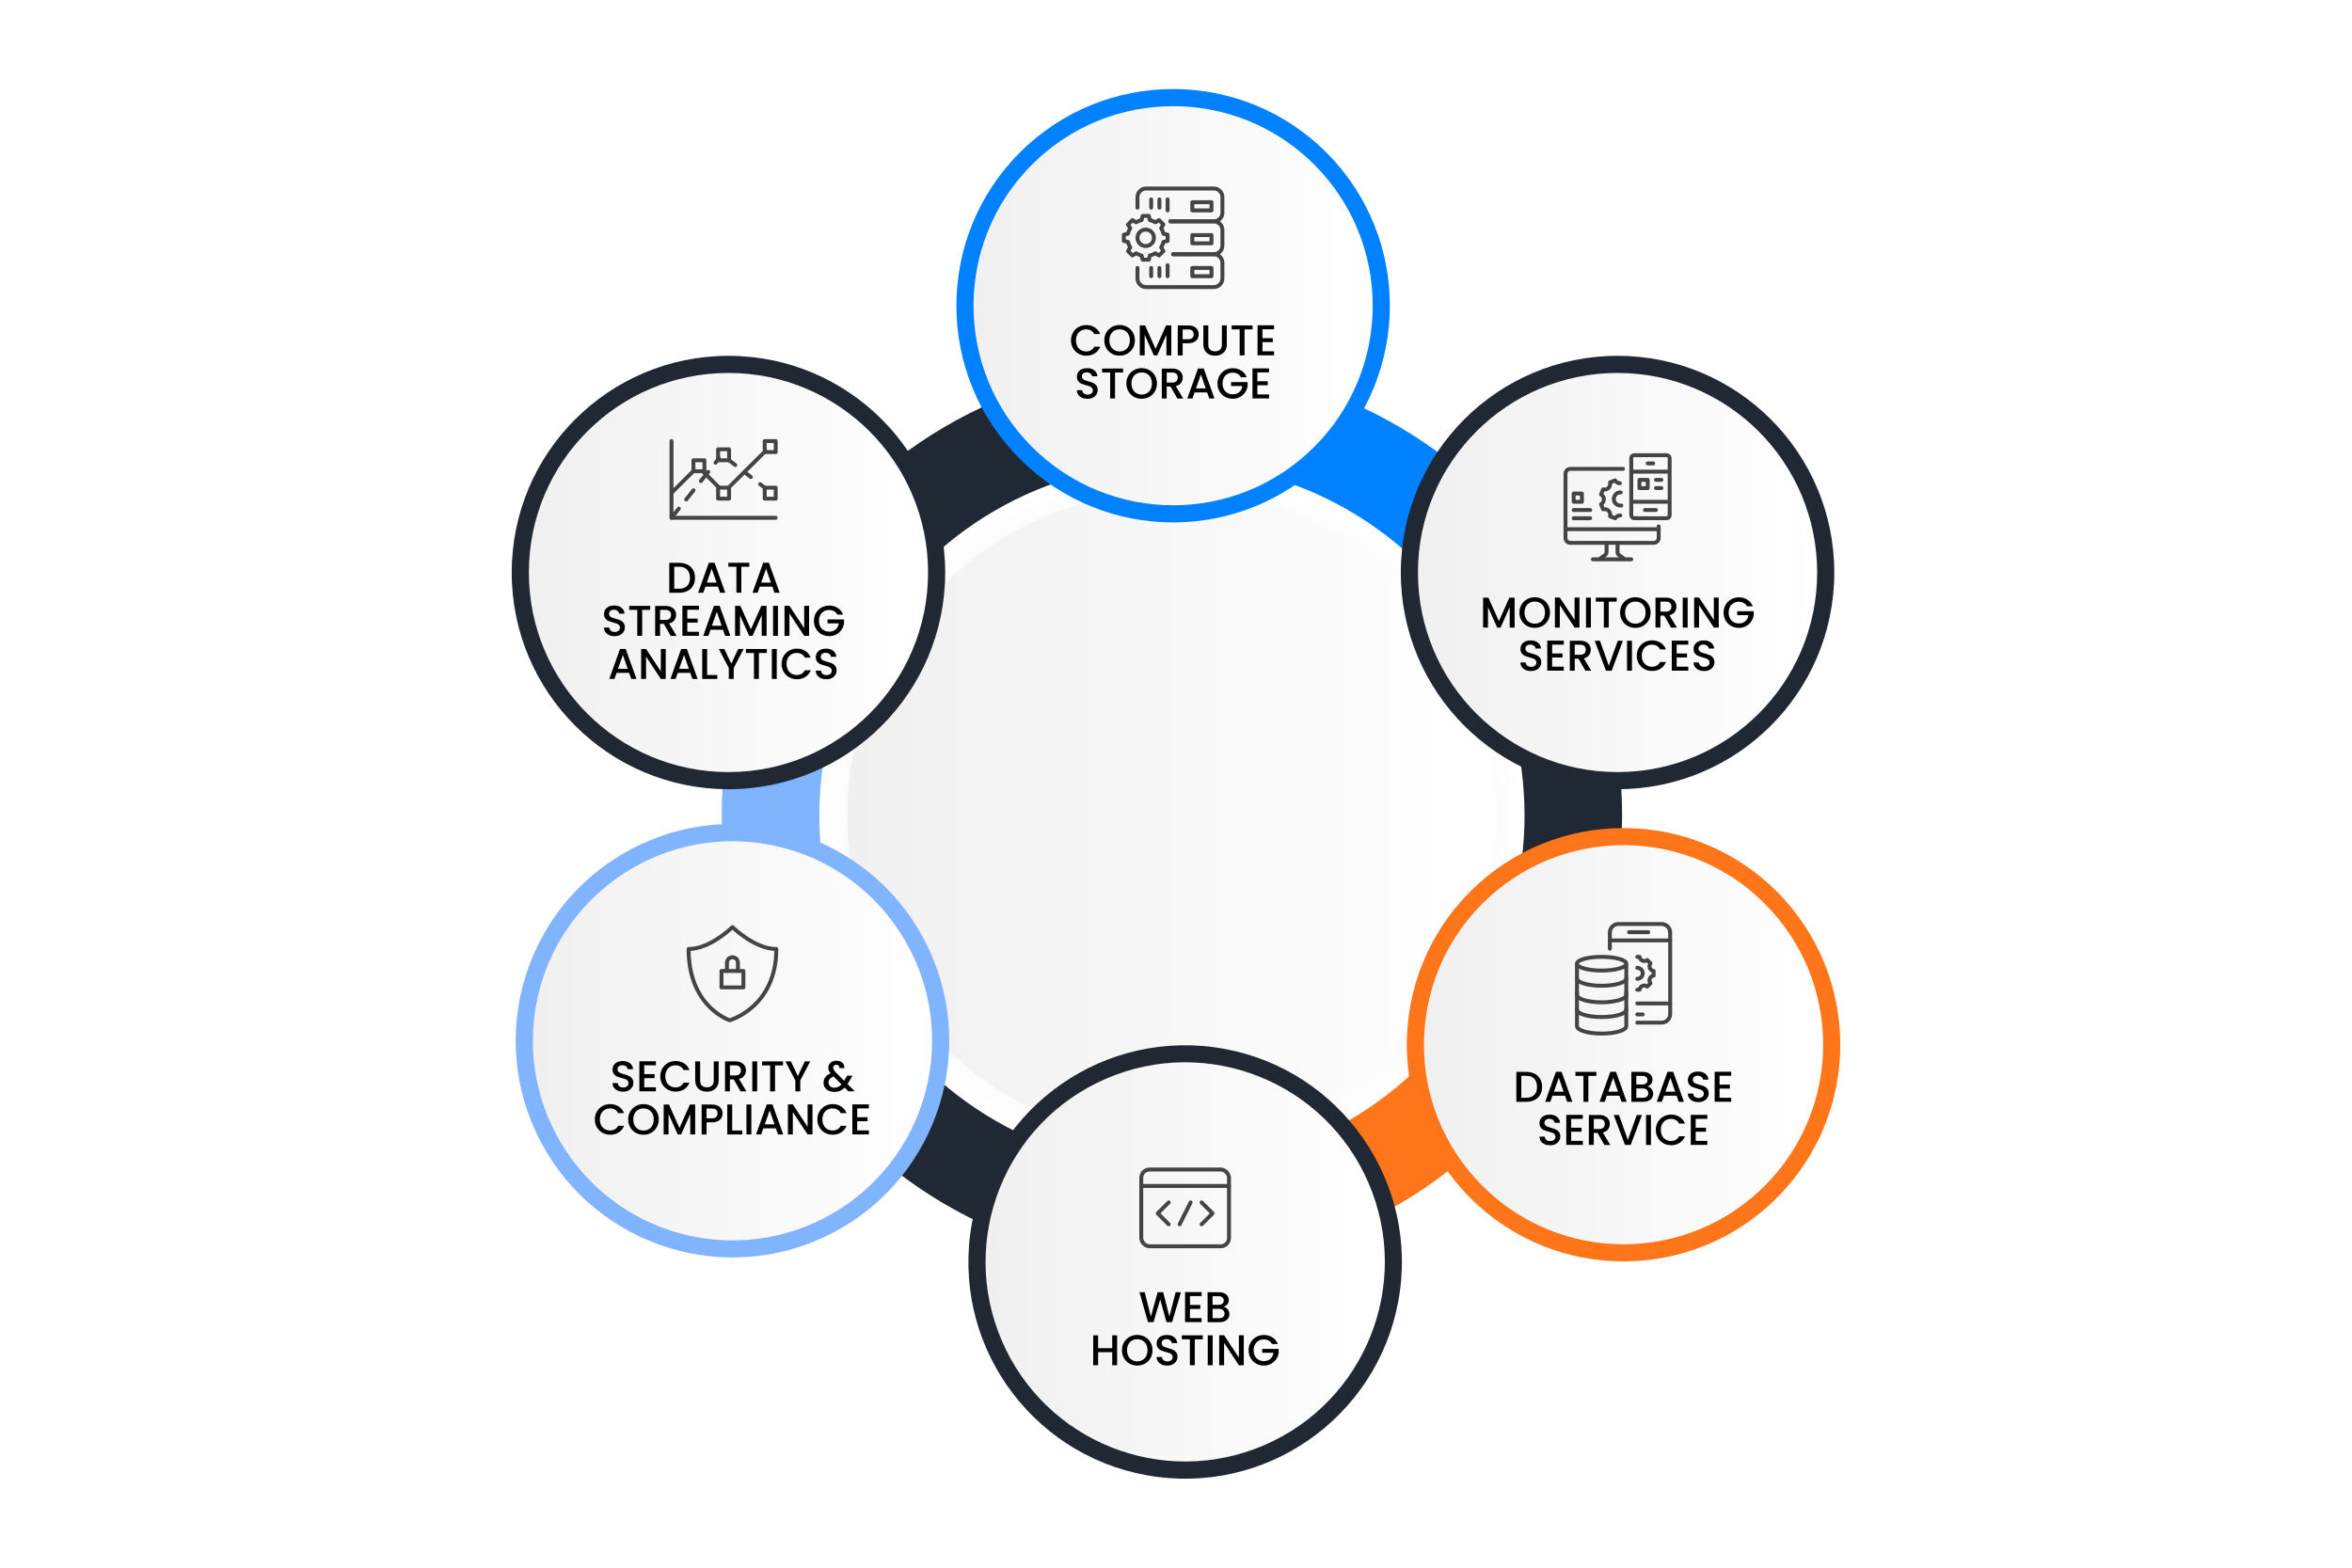 <svg xmlns="http://www.w3.org/2000/svg" xmlns:xlink="http://www.w3.org/1999/xlink" id="Layer_1" data-name="Layer 1" viewBox="0 0 600 400"><defs><style>      .cls-1, .cls-2, .cls-3 {        fill: none;        stroke: #444;        stroke-linecap: round;        stroke-linejoin: round;      }      .cls-4 {        fill: url(#Degradado_sin_nombre_76-4);      }      .cls-4, .cls-5, .cls-6, .cls-7, .cls-8, .cls-9, .cls-10, .cls-11, .cls-12, .cls-13, .cls-14, .cls-15, .cls-16 {        stroke-width: 0px;      }      .cls-5 {        fill: url(#Degradado_sin_nombre_76-3);      }      .cls-7 {        fill: url(#Degradado_sin_nombre_76-5);      }      .cls-8 {        fill: #ff751a;      }      .cls-9 {        fill: url(#Degradado_sin_nombre_76-6);      }      .cls-10 {        fill: #80b4ff;      }      .cls-2 {        stroke-dasharray: 0 0 3 3;      }      .cls-11 {        fill: url(#Degradado_sin_nombre_76-7);      }      .cls-12 {        fill: url(#Degradado_sin_nombre_76);      }      .cls-13 {        fill: #202834;      }      .cls-14 {        fill: url(#radial-gradient);      }      .cls-15 {        fill: #0081ff;      }      .cls-3 {        stroke-dasharray: 0 0 2 3;      }      .cls-16 {        fill: url(#Degradado_sin_nombre_76-2);      }    </style><radialGradient id="radial-gradient" cx="298.96" cy="208.07" fx="298.96" fy="208.07" r="89.95" gradientTransform="translate(234.69 -150.45) rotate(45)" gradientUnits="userSpaceOnUse"><stop offset="0" stop-color="#e3d8d8"></stop><stop offset="1" stop-color="#fff"></stop></radialGradient><linearGradient id="Degradado_sin_nombre_76" data-name="Degradado sin nombre 76" x1="216.12" y1="208.07" x2="381.79" y2="208.07" gradientUnits="userSpaceOnUse"><stop offset="0" stop-color="#f0f0f0"></stop><stop offset="1" stop-color="#fff"></stop></linearGradient><linearGradient id="Degradado_sin_nombre_76-2" data-name="Degradado sin nombre 76" x1="361.72" y1="146.08" x2="463.56" y2="146.08" xlink:href="#Degradado_sin_nombre_76"></linearGradient><linearGradient id="Degradado_sin_nombre_76-3" data-name="Degradado sin nombre 76" x1="248.34" y1="78" x2="350.18" y2="78" gradientTransform="translate(142.81 -188.77) rotate(45)" xlink:href="#Degradado_sin_nombre_76"></linearGradient><linearGradient id="Degradado_sin_nombre_76-4" data-name="Degradado sin nombre 76" x1="251.41" y1="322" x2="353.25" y2="322" gradientTransform="translate(151.7 -93.21) rotate(23.26)" xlink:href="#Degradado_sin_nombre_76"></linearGradient><linearGradient id="Degradado_sin_nombre_76-5" data-name="Degradado sin nombre 76" x1="134.91" y1="146.08" x2="236.75" y2="146.08" xlink:href="#Degradado_sin_nombre_76"></linearGradient><linearGradient id="Degradado_sin_nombre_76-6" data-name="Degradado sin nombre 76" x1="363.25" y1="266.56" x2="465.09" y2="266.56" gradientTransform="translate(309.79 -214.79) rotate(45)" xlink:href="#Degradado_sin_nombre_76"></linearGradient><linearGradient id="Degradado_sin_nombre_76-7" data-name="Degradado sin nombre 76" x1="135.93" y1="265.56" x2="237.77" y2="265.56" gradientTransform="translate(418.45 37.98) rotate(80.63)" xlink:href="#Degradado_sin_nombre_76"></linearGradient></defs><g><path class="cls-10" d="m295.42,208.07l-96.82,55.9c-9.23-16.54-14.49-35.6-14.49-55.9s5.26-39.35,14.49-55.9l96.82,55.9Z"></path><path class="cls-13" d="m297.19,93.24v111.77l-96.81-55.9c19.79-33.01,55.67-55.25,96.81-55.87Z"></path><path class="cls-13" d="m200.38,267.02l96.81-55.9v111.77c-41.14-.62-77.03-22.86-96.81-55.87Z"></path><path class="cls-8" d="m300.72,211.13l96.81,55.9c-19.79,33.01-55.67,55.25-96.81,55.87v-111.77Z"></path><path class="cls-15" d="m397.54,149.11l-96.81,55.9v-111.77c41.14.62,77.03,22.86,96.81,55.87Z"></path><path class="cls-13" d="m413.8,208.07c0,20.29-5.26,39.35-14.49,55.9l-96.82-55.9,96.82-55.9c9.23,16.54,14.49,35.6,14.49,55.9Z"></path></g><g><circle class="cls-14" cx="298.96" cy="208.07" r="89.95" transform="translate(-59.56 272.34) rotate(-45)"></circle><circle class="cls-12" cx="298.96" cy="208.07" r="82.84"></circle></g><g><circle class="cls-13" cx="412.64" cy="146.08" r="55.29"></circle><circle class="cls-16" cx="412.64" cy="146.08" r="50.92"></circle></g><g><circle class="cls-15" cx="299.26" cy="78" r="55.29" transform="translate(32.5 234.46) rotate(-45)"></circle><circle class="cls-5" cx="299.26" cy="78" r="50.92" transform="translate(32.5 234.46) rotate(-45)"></circle></g><g><circle class="cls-13" cx="302.33" cy="322" r="55.29" transform="translate(-56.42 579.65) rotate(-82.49)"></circle><circle class="cls-4" cx="302.33" cy="322" r="50.92" transform="translate(-102.57 145.54) rotate(-23.26)"></circle></g><g><circle class="cls-13" cx="185.83" cy="146.08" r="55.29"></circle><circle class="cls-7" cx="185.83" cy="146.08" r="50.92"></circle></g><g><circle class="cls-8" cx="414.17" cy="266.56" r="55.29" transform="translate(-67.18 370.94) rotate(-45)"></circle><circle class="cls-9" cx="414.17" cy="266.56" r="50.92" transform="translate(-67.18 370.94) rotate(-45)"></circle></g><g><circle class="cls-10" cx="186.85" cy="265.56" r="55.29" transform="translate(-95 104.32) rotate(-25.1)"></circle><circle class="cls-11" cx="186.85" cy="265.56" r="50.92" transform="translate(-105.58 406.69) rotate(-80.63)"></circle></g><image width="2560" height="1533" transform="translate(261.44 185.91) scale(.03)"></image><g><path class="cls-6" d="m273.73,84.83c.35-.59.82-1.06,1.42-1.39.6-.33,1.25-.5,1.96-.5.81,0,1.54.2,2.17.6.63.4,1.09.97,1.38,1.7h-1.51c-.2-.4-.47-.7-.83-.9-.35-.2-.76-.3-1.22-.3-.51,0-.96.11-1.35.34-.4.23-.71.55-.93.98-.22.43-.33.92-.33,1.49s.11,1.06.33,1.49c.22.42.53.75.93.98.4.23.85.35,1.35.35.46,0,.87-.1,1.22-.3.35-.2.63-.5.83-.9h1.51c-.29.73-.75,1.3-1.38,1.69-.63.4-1.36.59-2.17.59-.72,0-1.38-.17-1.97-.5s-1.07-.8-1.41-1.39c-.35-.59-.52-1.26-.52-2.01s.17-1.42.52-2.01Z"></path><path class="cls-6" d="m283.65,90.25c-.6-.33-1.07-.8-1.42-1.4-.35-.6-.52-1.27-.52-2.02s.17-1.42.52-2.01c.35-.59.82-1.06,1.42-1.39.6-.33,1.25-.5,1.96-.5s1.38.17,1.97.5c.6.33,1.07.8,1.41,1.39.34.59.52,1.26.52,2.01s-.17,1.42-.52,2.02-.82,1.06-1.41,1.4c-.6.33-1.26.5-1.97.5s-1.37-.17-1.96-.5Zm3.32-.93c.4-.23.71-.56.93-.99s.33-.93.33-1.49-.11-1.06-.33-1.49c-.22-.42-.53-.75-.93-.98-.4-.23-.85-.34-1.35-.34s-.96.11-1.35.34c-.4.23-.71.55-.93.98-.22.43-.33.92-.33,1.49s.11,1.06.33,1.49.53.76.93.99c.4.23.85.35,1.35.35s.96-.12,1.35-.35Z"></path><path class="cls-6" d="m298.8,83.03v7.64h-1.25v-5.24l-2.33,5.24h-.87l-2.34-5.24v5.24h-1.25v-7.64h1.35l2.68,5.99,2.67-5.99h1.34Z"></path><path class="cls-6" d="m305.52,86.41c-.18.34-.48.62-.88.84-.4.22-.92.33-1.55.33h-1.39v3.1h-1.25v-7.64h2.64c.59,0,1.08.1,1.49.3.41.2.71.48.91.82.2.35.3.73.3,1.16,0,.39-.09.76-.27,1.1Zm-1.36-.18c.23-.22.35-.52.35-.92,0-.84-.47-1.25-1.42-1.25h-1.39v2.5h1.39c.48,0,.83-.11,1.07-.32Z"></path><path class="cls-6" d="m308.24,83.03v4.87c0,.58.15,1.02.46,1.31s.73.44,1.27.44.98-.15,1.28-.44c.3-.29.46-.73.46-1.31v-4.87h1.25v4.85c0,.62-.14,1.15-.41,1.58s-.63.75-1.09.97-.96.32-1.51.32-1.05-.11-1.5-.32-.81-.54-1.07-.97-.4-.96-.4-1.58v-4.85h1.25Z"></path><path class="cls-6" d="m319.53,83.03v1.02h-2.04v6.62h-1.25v-6.62h-2.05v-1.02h5.33Z"></path><path class="cls-6" d="m322.05,84.04v2.24h2.64v1.02h-2.64v2.34h2.97v1.02h-4.22v-7.66h4.22v1.02h-2.97Z"></path><path class="cls-6" d="m276.04,101.48c-.41-.18-.73-.43-.97-.76-.24-.33-.35-.71-.35-1.16h1.34c.03.33.16.6.39.81.23.21.56.32.97.32s.77-.11,1.01-.31c.24-.21.36-.48.36-.81,0-.26-.08-.47-.23-.63-.15-.16-.34-.29-.56-.37-.22-.09-.53-.18-.93-.29-.5-.13-.9-.27-1.22-.4s-.58-.35-.8-.63c-.22-.29-.33-.67-.33-1.14,0-.44.11-.82.33-1.15.22-.33.53-.58.92-.76.4-.18.85-.26,1.38-.26.74,0,1.35.19,1.82.56s.74.88.79,1.52h-1.39c-.02-.28-.15-.52-.4-.71s-.56-.3-.96-.3c-.36,0-.65.09-.88.27-.23.18-.34.45-.34.79,0,.24.07.43.21.58.14.15.32.27.54.36.22.09.52.18.9.29.51.14.92.28,1.24.42.32.14.59.35.81.64.22.29.34.68.34,1.16,0,.39-.1.76-.31,1.1-.21.34-.51.62-.91.83-.4.21-.87.31-1.41.31-.51,0-.98-.09-1.39-.27Z"></path><path class="cls-6" d="m286.49,94.03v1.02h-2.04v6.62h-1.25v-6.62h-2.05v-1.02h5.33Z"></path><path class="cls-6" d="m289.28,101.25c-.6-.33-1.07-.8-1.42-1.4-.35-.6-.52-1.27-.52-2.02s.17-1.42.52-2.01c.35-.59.82-1.06,1.42-1.39.6-.33,1.25-.5,1.96-.5s1.38.17,1.97.5c.6.33,1.07.8,1.41,1.39.34.59.52,1.26.52,2.01s-.17,1.42-.52,2.02-.82,1.06-1.41,1.4c-.6.33-1.26.5-1.97.5s-1.37-.17-1.96-.5Zm3.32-.93c.4-.23.71-.56.93-.99s.33-.93.33-1.49-.11-1.06-.33-1.49c-.22-.42-.53-.75-.93-.98-.4-.23-.85-.34-1.35-.34s-.96.11-1.35.34c-.4.23-.71.55-.93.98-.22.43-.33.92-.33,1.49s.11,1.06.33,1.49.53.76.93.99c.4.23.85.35,1.35.35s.96-.12,1.35-.35Z"></path><path class="cls-6" d="m300.35,101.68l-1.76-3.06h-.96v3.06h-1.25v-7.64h2.64c.59,0,1.08.1,1.49.31.41.21.71.48.91.83.2.34.3.73.3,1.15,0,.5-.14.95-.43,1.36-.29.41-.74.68-1.34.83l1.89,3.17h-1.5Zm-2.72-4.06h1.39c.47,0,.82-.12,1.06-.35.24-.23.36-.55.36-.95s-.12-.71-.35-.93c-.24-.22-.59-.34-1.07-.34h-1.39v2.56Z"></path><path class="cls-6" d="m307.94,100.12h-3.2l-.55,1.56h-1.31l2.74-7.66h1.45l2.74,7.66h-1.32l-.55-1.56Zm-.35-1.02l-1.24-3.55-1.25,3.55h2.5Z"></path><path class="cls-6" d="m316.53,96.23c-.2-.38-.47-.67-.83-.86-.35-.19-.76-.29-1.22-.29-.51,0-.96.11-1.35.34-.4.23-.71.55-.93.97s-.33.9-.33,1.45.11,1.04.33,1.46c.22.42.53.75.93.97.4.23.85.34,1.35.34.68,0,1.24-.19,1.66-.57.43-.38.69-.9.78-1.55h-2.87v-1h4.21v.98c-.08.59-.29,1.14-.63,1.64-.34.5-.79.9-1.33,1.19-.55.3-1.15.45-1.82.45-.72,0-1.38-.17-1.97-.5s-1.07-.8-1.41-1.39c-.35-.59-.52-1.26-.52-2.01s.17-1.42.52-2.01c.35-.59.82-1.06,1.42-1.39.6-.33,1.25-.5,1.96-.5.81,0,1.54.2,2.17.6.63.4,1.09.97,1.38,1.7h-1.51Z"></path><path class="cls-6" d="m320.76,95.04v2.24h2.64v1.02h-2.64v2.34h2.97v1.02h-4.22v-7.66h4.22v1.02h-2.97Z"></path></g><g><path class="cls-6" d="m175.38,144.06c.61.31,1.08.76,1.42,1.34.33.58.5,1.26.5,2.04s-.17,1.45-.5,2.02c-.33.57-.81,1.01-1.42,1.32-.61.3-1.33.46-2.14.46h-2.5v-7.64h2.5c.81,0,1.53.16,2.14.47Zm-.08,5.43c.48-.48.71-1.17.71-2.05s-.24-1.58-.71-2.08-1.16-.75-2.06-.75h-1.24v5.6h1.24c.89,0,1.58-.24,2.06-.73Z"></path><path class="cls-6" d="m183.15,149.68h-3.2l-.55,1.56h-1.31l2.74-7.66h1.45l2.74,7.66h-1.32l-.55-1.56Zm-.35-1.02l-1.24-3.55-1.25,3.55h2.5Z"></path><path class="cls-6" d="m191.15,143.59v1.02h-2.04v6.62h-1.25v-6.62h-2.05v-1.02h5.33Z"></path><path class="cls-6" d="m197.02,149.68h-3.2l-.55,1.56h-1.31l2.74-7.66h1.45l2.74,7.66h-1.32l-.55-1.56Zm-.35-1.02l-1.24-3.55-1.25,3.55h2.5Z"></path><path class="cls-6" d="m155.41,162.04c-.41-.18-.73-.43-.97-.76-.24-.33-.35-.71-.35-1.16h1.34c.03.33.16.6.39.81.23.21.56.32.97.32s.77-.11,1.01-.31c.24-.21.36-.48.36-.81,0-.26-.08-.47-.23-.63-.15-.16-.34-.29-.56-.37-.22-.09-.53-.18-.93-.29-.5-.13-.9-.27-1.22-.4s-.58-.35-.8-.63c-.22-.29-.33-.67-.33-1.14,0-.44.11-.82.33-1.15.22-.33.53-.58.92-.76.4-.18.85-.26,1.38-.26.74,0,1.35.19,1.82.56s.74.88.79,1.52h-1.39c-.02-.28-.15-.52-.4-.71s-.56-.3-.96-.3c-.36,0-.65.09-.88.27-.23.18-.34.45-.34.79,0,.24.07.43.21.58.14.15.32.27.54.36.22.09.52.18.9.29.51.14.92.28,1.24.42.32.14.59.35.81.64.22.29.34.68.34,1.16,0,.39-.1.76-.31,1.1-.21.34-.51.62-.91.83-.4.21-.87.31-1.41.31-.51,0-.98-.09-1.39-.27Z"></path><path class="cls-6" d="m165.86,154.59v1.02h-2.04v6.62h-1.25v-6.62h-2.05v-1.02h5.33Z"></path><path class="cls-6" d="m171.1,162.24l-1.76-3.06h-.96v3.06h-1.25v-7.64h2.64c.59,0,1.08.1,1.49.31.41.21.71.48.91.83.2.34.3.73.3,1.15,0,.5-.14.95-.43,1.36-.29.41-.74.68-1.34.83l1.89,3.17h-1.5Zm-2.72-4.06h1.39c.47,0,.82-.12,1.06-.35.24-.23.36-.55.36-.95s-.12-.71-.35-.93c-.24-.22-.59-.34-1.07-.34h-1.39v2.56Z"></path><path class="cls-6" d="m175.33,155.6v2.24h2.64v1.02h-2.64v2.34h2.97v1.02h-4.22v-7.66h4.22v1.02h-2.97Z"></path><path class="cls-6" d="m184.45,160.68h-3.2l-.55,1.56h-1.31l2.74-7.66h1.45l2.74,7.66h-1.32l-.55-1.56Zm-.35-1.02l-1.24-3.55-1.25,3.55h2.5Z"></path><path class="cls-6" d="m195.56,154.59v7.64h-1.25v-5.24l-2.33,5.24h-.87l-2.34-5.24v5.24h-1.25v-7.64h1.35l2.68,5.99,2.67-5.99h1.34Z"></path><path class="cls-6" d="m198.46,154.59v7.64h-1.25v-7.64h1.25Z"></path><path class="cls-6" d="m206.4,162.24h-1.25l-3.77-5.71v5.71h-1.25v-7.66h1.25l3.77,5.7v-5.7h1.25v7.66Z"></path><path class="cls-6" d="m213.58,156.79c-.2-.38-.47-.67-.83-.86-.35-.19-.76-.29-1.22-.29-.51,0-.96.11-1.35.34-.4.23-.71.55-.93.97s-.33.9-.33,1.45.11,1.04.33,1.46c.22.42.53.75.93.97.4.23.85.34,1.35.34.68,0,1.24-.19,1.66-.57.43-.38.69-.9.78-1.55h-2.87v-1h4.21v.98c-.08.59-.29,1.14-.63,1.64-.34.5-.79.9-1.33,1.19-.55.3-1.15.45-1.82.45-.72,0-1.38-.17-1.97-.5s-1.07-.8-1.41-1.39c-.35-.59-.52-1.26-.52-2.01s.17-1.42.52-2.01c.35-.59.82-1.06,1.42-1.39.6-.33,1.25-.5,1.96-.5.81,0,1.54.2,2.17.6.63.4,1.09.97,1.38,1.7h-1.51Z"></path><path class="cls-6" d="m160.49,171.68h-3.2l-.55,1.56h-1.31l2.74-7.66h1.45l2.74,7.66h-1.32l-.55-1.56Zm-.35-1.02l-1.24-3.55-1.25,3.55h2.5Z"></path><path class="cls-6" d="m169.83,173.24h-1.25l-3.77-5.71v5.71h-1.25v-7.66h1.25l3.77,5.7v-5.7h1.25v7.66Z"></path><path class="cls-6" d="m176.09,171.68h-3.2l-.55,1.56h-1.31l2.74-7.66h1.45l2.74,7.66h-1.32l-.55-1.56Zm-.35-1.02l-1.24-3.55-1.25,3.55h2.5Z"></path><path class="cls-6" d="m180.4,172.23h2.58v1.01h-3.84v-7.64h1.25v6.63Z"></path><path class="cls-6" d="m189.7,165.59l-2.53,4.87v2.77h-1.25v-2.77l-2.54-4.87h1.4l1.77,3.75,1.77-3.75h1.39Z"></path><path class="cls-6" d="m195.63,165.59v1.02h-2.04v6.62h-1.25v-6.62h-2.05v-1.02h5.33Z"></path><path class="cls-6" d="m198.15,165.59v7.64h-1.25v-7.64h1.25Z"></path><path class="cls-6" d="m199.9,167.39c.35-.59.82-1.06,1.42-1.39.6-.33,1.25-.5,1.96-.5.81,0,1.54.2,2.17.6.63.4,1.09.97,1.38,1.7h-1.51c-.2-.4-.47-.7-.83-.9-.35-.2-.76-.3-1.22-.3-.51,0-.96.11-1.35.34-.4.23-.71.55-.93.98-.22.43-.33.92-.33,1.49s.11,1.06.33,1.49c.22.42.53.75.93.98.4.23.85.35,1.35.35.46,0,.87-.1,1.22-.3.35-.2.63-.5.83-.9h1.51c-.29.73-.75,1.3-1.38,1.69-.63.4-1.36.59-2.17.59-.72,0-1.38-.17-1.97-.5s-1.07-.8-1.41-1.39c-.35-.59-.52-1.26-.52-2.01s.17-1.42.52-2.01Z"></path><path class="cls-6" d="m209.43,173.04c-.41-.18-.73-.43-.97-.76-.24-.33-.35-.71-.35-1.16h1.34c.03.33.16.6.39.81.23.21.56.32.97.32s.77-.11,1.01-.31c.24-.21.36-.48.36-.81,0-.26-.08-.47-.23-.63-.15-.16-.34-.29-.56-.37-.22-.09-.53-.18-.93-.29-.5-.13-.9-.27-1.22-.4s-.58-.35-.8-.63c-.22-.29-.33-.67-.33-1.14,0-.44.11-.82.33-1.15.22-.33.53-.58.92-.76.4-.18.85-.26,1.38-.26.74,0,1.35.19,1.82.56s.74.88.79,1.52h-1.39c-.02-.28-.15-.52-.4-.71s-.56-.3-.96-.3c-.36,0-.65.09-.88.27-.23.18-.34.45-.34.79,0,.24.07.43.21.58.14.15.32.27.54.36.22.09.52.18.9.29.51.14.92.28,1.24.42.32.14.59.35.81.64.22.29.34.68.34,1.16,0,.39-.1.76-.31,1.1-.21.34-.51.62-.91.83-.4.21-.87.31-1.41.31-.51,0-.98-.09-1.39-.27Z"></path></g><g><path class="cls-6" d="m157.58,278.27c-.41-.18-.73-.43-.97-.76-.24-.33-.35-.71-.35-1.16h1.34c.03.33.16.6.39.81.23.21.56.32.97.32s.77-.11,1.01-.31c.24-.21.36-.48.36-.81,0-.26-.08-.47-.23-.63-.15-.16-.34-.29-.56-.37-.22-.09-.53-.18-.93-.29-.5-.13-.9-.27-1.22-.4s-.58-.35-.8-.63c-.22-.29-.33-.67-.33-1.14,0-.44.11-.82.33-1.15.22-.33.53-.58.92-.76.4-.18.85-.26,1.38-.26.74,0,1.35.19,1.82.56s.74.88.79,1.52h-1.39c-.02-.28-.15-.52-.4-.71s-.56-.3-.96-.3c-.36,0-.65.09-.88.27-.23.18-.34.45-.34.79,0,.24.07.43.21.58.14.15.32.27.54.36.22.09.52.18.9.29.51.14.92.28,1.24.42.32.14.59.35.81.64.22.29.34.68.34,1.16,0,.39-.1.76-.31,1.1-.21.34-.51.62-.91.83-.4.21-.87.31-1.41.31-.51,0-.98-.09-1.39-.27Z"></path><path class="cls-6" d="m164.35,271.83v2.24h2.64v1.02h-2.64v2.34h2.97v1.02h-4.22v-7.66h4.22v1.02h-2.97Z"></path><path class="cls-6" d="m168.96,272.61c.35-.59.82-1.06,1.42-1.39.6-.33,1.25-.5,1.96-.5.81,0,1.54.2,2.17.6.63.4,1.09.97,1.38,1.7h-1.51c-.2-.4-.47-.7-.83-.9-.35-.2-.76-.3-1.22-.3-.51,0-.96.11-1.35.34-.4.23-.71.55-.93.98-.22.43-.33.92-.33,1.49s.11,1.06.33,1.49c.22.42.53.75.93.98.4.23.85.35,1.35.35.46,0,.87-.1,1.22-.3.35-.2.63-.5.83-.9h1.51c-.29.73-.75,1.3-1.38,1.69-.63.4-1.36.59-2.17.59-.72,0-1.38-.17-1.97-.5s-1.07-.8-1.41-1.39c-.35-.59-.52-1.26-.52-2.01s.17-1.42.52-2.01Z"></path><path class="cls-6" d="m178.61,270.82v4.87c0,.58.15,1.02.46,1.31s.73.44,1.27.44.98-.15,1.28-.44c.3-.29.46-.73.46-1.31v-4.87h1.25v4.85c0,.62-.14,1.15-.41,1.58s-.63.75-1.09.97-.96.32-1.51.32-1.05-.11-1.5-.32-.81-.54-1.07-.97-.4-.96-.4-1.58v-4.85h1.25Z"></path><path class="cls-6" d="m188.92,278.46l-1.76-3.06h-.96v3.06h-1.25v-7.64h2.64c.59,0,1.08.1,1.49.31.41.21.71.48.91.83.2.34.3.73.3,1.15,0,.5-.14.95-.43,1.36-.29.41-.74.68-1.34.83l1.89,3.17h-1.5Zm-2.72-4.06h1.39c.47,0,.82-.12,1.06-.35.24-.23.36-.55.36-.95s-.12-.71-.35-.93c-.24-.22-.59-.34-1.07-.34h-1.39v2.56Z"></path><path class="cls-6" d="m193.16,270.82v7.64h-1.25v-7.64h1.25Z"></path><path class="cls-6" d="m199.75,270.82v1.02h-2.04v6.62h-1.25v-6.62h-2.05v-1.02h5.33Z"></path><path class="cls-6" d="m206.68,270.82l-2.53,4.87v2.77h-1.25v-2.77l-2.54-4.87h1.4l1.77,3.75,1.77-3.75h1.39Z"></path><path class="cls-6" d="m216.44,278.46l-.95-.95c-.37.37-.77.64-1.2.82-.43.18-.92.27-1.45.27s-1.02-.09-1.44-.29c-.42-.19-.74-.46-.97-.82-.23-.36-.34-.77-.34-1.24,0-.53.15-1,.45-1.41s.75-.74,1.34-.98c-.21-.26-.36-.5-.45-.72-.09-.22-.13-.47-.13-.74,0-.34.09-.64.26-.9.17-.26.42-.47.74-.63.32-.15.7-.23,1.12-.23s.8.08,1.11.25c.3.17.53.39.68.68.15.29.21.61.18.96h-1.25c0-.27-.06-.48-.2-.63-.14-.15-.33-.23-.57-.23s-.44.07-.59.21c-.15.14-.23.32-.23.52s.06.39.17.59c.11.19.31.45.6.75l2.02,2.01.78-1.29h1.35l-.99,1.69-.28.45,1.86,1.85h-1.64Zm-1.77-1.77l-2.02-2.03c-.87.34-1.3.87-1.3,1.56,0,.37.14.69.42.94.28.25.64.38,1.08.38.69,0,1.3-.28,1.83-.85Z"></path><path class="cls-6" d="m152.27,283.61c.35-.59.82-1.06,1.42-1.39.6-.33,1.25-.5,1.96-.5.81,0,1.54.2,2.17.6.63.4,1.09.97,1.38,1.7h-1.51c-.2-.4-.47-.7-.83-.9-.35-.2-.76-.3-1.22-.3-.51,0-.96.11-1.35.34-.4.23-.71.55-.93.98-.22.43-.33.92-.33,1.49s.11,1.06.33,1.49c.22.42.53.75.93.98.4.23.85.35,1.35.35.46,0,.87-.1,1.22-.3.35-.2.63-.5.83-.9h1.51c-.29.73-.75,1.3-1.38,1.69-.63.4-1.36.59-2.17.59-.72,0-1.38-.17-1.97-.5s-1.07-.8-1.41-1.39c-.35-.59-.52-1.26-.52-2.01s.17-1.42.52-2.01Z"></path><path class="cls-6" d="m162.19,289.04c-.6-.33-1.07-.8-1.42-1.4-.35-.6-.52-1.27-.52-2.02s.17-1.42.52-2.01c.35-.59.82-1.06,1.42-1.39.6-.33,1.25-.5,1.96-.5s1.38.17,1.97.5c.6.33,1.07.8,1.41,1.39.34.59.52,1.26.52,2.01s-.17,1.42-.52,2.02-.82,1.06-1.41,1.4c-.6.33-1.26.5-1.97.5s-1.37-.17-1.96-.5Zm3.32-.93c.4-.23.71-.56.93-.99s.33-.93.33-1.49-.11-1.06-.33-1.49c-.22-.42-.53-.75-.93-.98-.4-.23-.85-.34-1.35-.34s-.96.11-1.35.34c-.4.23-.71.55-.93.98-.22.43-.33.92-.33,1.49s.11,1.06.33,1.49.53.76.93.99c.4.23.85.35,1.35.35s.96-.12,1.35-.35Z"></path><path class="cls-6" d="m177.34,281.82v7.64h-1.25v-5.24l-2.33,5.24h-.87l-2.34-5.24v5.24h-1.25v-7.64h1.35l2.68,5.99,2.67-5.99h1.34Z"></path><path class="cls-6" d="m184.06,285.2c-.18.34-.48.62-.88.84-.4.22-.92.33-1.55.33h-1.39v3.1h-1.25v-7.64h2.64c.59,0,1.08.1,1.49.3.41.2.71.48.91.82.2.35.3.73.3,1.16,0,.39-.09.76-.27,1.1Zm-1.36-.18c.23-.22.35-.52.35-.92,0-.84-.47-1.25-1.42-1.25h-1.39v2.5h1.39c.48,0,.83-.11,1.07-.32Z"></path><path class="cls-6" d="m186.79,288.45h2.58v1.01h-3.84v-7.64h1.25v6.63Z"></path><path class="cls-6" d="m191.67,281.82v7.64h-1.25v-7.64h1.25Z"></path><path class="cls-6" d="m197.93,287.9h-3.2l-.55,1.56h-1.31l2.74-7.66h1.45l2.74,7.66h-1.32l-.55-1.56Zm-.35-1.02l-1.24-3.55-1.25,3.55h2.5Z"></path><path class="cls-6" d="m207.27,289.46h-1.25l-3.77-5.71v5.71h-1.25v-7.66h1.25l3.77,5.7v-5.7h1.25v7.66Z"></path><path class="cls-6" d="m209.03,283.61c.35-.59.82-1.06,1.42-1.39.6-.33,1.25-.5,1.96-.5.81,0,1.54.2,2.17.6.63.4,1.09.97,1.38,1.7h-1.51c-.2-.4-.47-.7-.83-.9-.35-.2-.76-.3-1.22-.3-.51,0-.96.11-1.35.34-.4.23-.71.55-.93.98-.22.43-.33.92-.33,1.49s.11,1.06.33,1.49c.22.42.53.75.93.98.4.23.85.35,1.35.35.46,0,.87-.1,1.22-.3.35-.2.63-.5.83-.9h1.51c-.29.73-.75,1.3-1.38,1.69-.63.4-1.36.59-2.17.59-.72,0-1.38-.17-1.97-.5s-1.07-.8-1.41-1.39c-.35-.59-.52-1.26-.52-2.01s.17-1.42.52-2.01Z"></path><path class="cls-6" d="m218.68,282.83v2.24h2.64v1.02h-2.64v2.34h2.97v1.02h-4.22v-7.66h4.22v1.02h-2.97Z"></path></g><g><path class="cls-6" d="m301.27,329.71l-2.27,7.64h-1.42l-1.61-5.79-1.71,5.79h-1.41s-2.17-7.64-2.17-7.64h1.33l1.58,6.23,1.72-6.23h1.41l1.59,6.19,1.6-6.19h1.34Z"></path><path class="cls-6" d="m303.56,330.72v2.24h2.64v1.02h-2.64v2.34h2.97v1.02h-4.22v-7.66h4.22v1.02h-2.97Z"></path><path class="cls-6" d="m313.2,334.08c.29.36.43.77.43,1.22,0,.39-.1.74-.3,1.05-.2.31-.49.56-.88.74-.38.18-.83.27-1.33.27h-3.06v-7.64h2.92c.52,0,.97.09,1.34.26s.66.41.85.71c.19.3.29.63.29,1,0,.44-.12.81-.35,1.1-.24.29-.55.51-.95.65.41.07.76.29,1.04.65Zm-3.88-1.15h1.55c.41,0,.73-.09.96-.28.23-.19.35-.46.35-.81s-.12-.61-.35-.81c-.23-.19-.55-.29-.96-.29h-1.55v2.19Zm2.7,3.1c.24-.21.36-.49.36-.86s-.13-.67-.38-.89-.6-.33-1.02-.33h-1.65v2.39h1.69c.42,0,.76-.1,1-.31Z"></path><path class="cls-6" d="m284.98,340.71v7.64h-1.25v-3.34h-3.6v3.34h-1.25v-7.64h1.25v3.28h3.6v-3.28h1.25Z"></path><path class="cls-6" d="m288.15,347.93c-.6-.33-1.07-.8-1.42-1.4-.35-.6-.52-1.27-.52-2.02s.17-1.42.52-2.01c.35-.59.82-1.06,1.42-1.39.6-.33,1.25-.5,1.96-.5s1.38.17,1.97.5c.6.33,1.07.8,1.41,1.39.34.59.52,1.26.52,2.01s-.17,1.42-.52,2.02-.82,1.06-1.41,1.4c-.6.33-1.26.5-1.97.5s-1.37-.17-1.96-.5Zm3.32-.93c.4-.23.71-.56.93-.99s.33-.93.33-1.49-.11-1.06-.33-1.49c-.22-.42-.53-.75-.93-.98-.4-.23-.85-.34-1.35-.34s-.96.11-1.35.34c-.4.23-.71.55-.93.98-.22.43-.33.92-.33,1.49s.11,1.06.33,1.49.53.76.93.99c.4.23.85.35,1.35.35s.96-.12,1.35-.35Z"></path><path class="cls-6" d="m296.39,348.16c-.41-.18-.73-.43-.97-.76-.24-.33-.35-.71-.35-1.16h1.34c.03.33.16.6.39.81.23.21.56.32.97.32s.77-.11,1.01-.31c.24-.21.36-.48.36-.81,0-.26-.08-.47-.23-.63-.15-.16-.34-.29-.56-.37-.22-.09-.53-.18-.93-.29-.5-.13-.9-.27-1.22-.4s-.58-.35-.8-.63c-.22-.29-.33-.67-.33-1.14,0-.44.11-.82.33-1.15.22-.33.53-.58.92-.76.4-.18.85-.26,1.38-.26.74,0,1.35.19,1.82.56s.74.88.79,1.52h-1.39c-.02-.28-.15-.52-.4-.71s-.56-.3-.96-.3c-.36,0-.65.09-.88.27-.23.18-.34.45-.34.79,0,.24.07.43.21.58.14.15.32.27.54.36.22.09.52.18.9.29.51.14.92.28,1.24.42.32.14.59.35.81.64.22.29.34.68.34,1.16,0,.39-.1.76-.31,1.1-.21.34-.51.62-.91.83-.4.21-.87.31-1.41.31-.51,0-.98-.09-1.39-.27Z"></path><path class="cls-6" d="m306.83,340.71v1.02h-2.04v6.62h-1.25v-6.62h-2.05v-1.02h5.33Z"></path><path class="cls-6" d="m309.35,340.71v7.64h-1.25v-7.64h1.25Z"></path><path class="cls-6" d="m317.29,348.35h-1.25l-3.77-5.71v5.71h-1.25v-7.66h1.25l3.77,5.7v-5.7h1.25v7.66Z"></path><path class="cls-6" d="m324.47,342.91c-.2-.38-.47-.67-.83-.86-.35-.19-.76-.29-1.22-.29-.51,0-.96.11-1.35.34-.4.23-.71.55-.93.97s-.33.9-.33,1.45.11,1.04.33,1.46c.22.42.53.75.93.97.4.23.85.34,1.35.34.68,0,1.24-.19,1.66-.57.43-.38.69-.9.78-1.55h-2.87v-1h4.21v.98c-.08.59-.29,1.14-.63,1.64-.34.5-.79.9-1.33,1.19-.55.3-1.15.45-1.82.45-.72,0-1.38-.17-1.97-.5s-1.07-.8-1.41-1.39c-.35-.59-.52-1.26-.52-2.01s.17-1.42.52-2.01c.35-.59.82-1.06,1.42-1.39.6-.33,1.25-.5,1.96-.5.81,0,1.54.2,2.17.6.63.4,1.09.97,1.38,1.7h-1.51Z"></path></g><g><path class="cls-6" d="m391.47,273.95c.61.31,1.08.76,1.42,1.34.33.58.5,1.26.5,2.04s-.17,1.45-.5,2.02c-.33.57-.81,1.01-1.42,1.32-.61.3-1.33.46-2.14.46h-2.5v-7.64h2.5c.81,0,1.53.16,2.14.47Zm-.08,5.43c.48-.48.71-1.17.71-2.05s-.24-1.58-.71-2.08-1.16-.75-2.06-.75h-1.24v5.6h1.24c.89,0,1.58-.24,2.06-.73Z"></path><path class="cls-6" d="m399.24,279.57h-3.2l-.55,1.56h-1.31l2.74-7.66h1.45l2.74,7.66h-1.32l-.55-1.56Zm-.35-1.02l-1.24-3.55-1.25,3.55h2.5Z"></path><path class="cls-6" d="m407.23,273.49v1.02h-2.04v6.62h-1.25v-6.62h-2.05v-1.02h5.33Z"></path><path class="cls-6" d="m413.11,279.57h-3.2l-.55,1.56h-1.31l2.74-7.66h1.45l2.74,7.66h-1.32l-.55-1.56Zm-.35-1.02l-1.24-3.55-1.25,3.55h2.5Z"></path><path class="cls-6" d="m421.3,277.85c.29.36.43.77.43,1.22,0,.39-.1.74-.3,1.05-.2.31-.49.56-.88.74-.38.18-.83.27-1.33.27h-3.06v-7.64h2.92c.52,0,.97.09,1.34.26s.66.41.85.71c.19.3.29.63.29,1,0,.44-.12.81-.35,1.1-.24.29-.55.51-.95.65.41.07.76.29,1.04.65Zm-3.88-1.15h1.55c.41,0,.73-.09.96-.28.23-.19.35-.46.35-.81s-.12-.61-.35-.81c-.23-.19-.55-.29-.96-.29h-1.55v2.19Zm2.7,3.1c.24-.21.36-.49.36-.86s-.13-.67-.38-.89-.6-.33-1.02-.33h-1.65v2.39h1.69c.42,0,.76-.1,1-.31Z"></path><path class="cls-6" d="m427.7,279.57h-3.2l-.55,1.56h-1.31l2.74-7.66h1.45l2.74,7.66h-1.32l-.55-1.56Zm-.35-1.02l-1.24-3.55-1.25,3.55h2.5Z"></path><path class="cls-6" d="m431.9,280.94c-.41-.18-.73-.43-.97-.76-.24-.33-.35-.71-.35-1.16h1.34c.03.33.16.6.39.81.23.21.56.32.97.32s.77-.11,1.01-.31c.24-.21.36-.48.36-.81,0-.26-.08-.47-.23-.63-.15-.16-.34-.29-.56-.37-.22-.09-.53-.18-.93-.29-.5-.13-.9-.27-1.22-.4s-.58-.35-.8-.63c-.22-.29-.33-.67-.33-1.14,0-.44.11-.82.33-1.15.22-.33.53-.58.92-.76.4-.18.85-.26,1.38-.26.74,0,1.35.19,1.82.56s.74.88.79,1.52h-1.39c-.02-.28-.15-.52-.4-.71s-.56-.3-.96-.3c-.36,0-.65.09-.88.27-.23.18-.34.45-.34.79,0,.24.07.43.21.58.14.15.32.27.54.36.22.09.52.18.9.29.51.14.92.28,1.24.42.32.14.59.35.81.64.22.29.34.68.34,1.16,0,.39-.1.76-.31,1.1-.21.34-.51.62-.91.83-.4.21-.87.31-1.41.31-.51,0-.98-.09-1.39-.27Z"></path><path class="cls-6" d="m438.66,274.5v2.24h2.64v1.02h-2.64v2.34h2.97v1.02h-4.22v-7.66h4.22v1.02h-2.97Z"></path><path class="cls-6" d="m394.05,291.94c-.41-.18-.73-.43-.97-.76-.24-.33-.35-.71-.35-1.16h1.34c.03.33.16.6.39.81.23.21.56.32.97.32s.77-.11,1.01-.31c.24-.21.36-.48.36-.81,0-.26-.08-.47-.23-.63-.15-.16-.34-.29-.56-.37-.22-.09-.53-.18-.93-.29-.5-.13-.9-.27-1.22-.4s-.58-.35-.8-.63c-.22-.29-.33-.67-.33-1.14,0-.44.11-.82.33-1.15.22-.33.53-.58.92-.76.4-.18.85-.26,1.38-.26.74,0,1.35.19,1.82.56s.74.88.79,1.52h-1.39c-.02-.28-.15-.52-.4-.71s-.56-.3-.96-.3c-.36,0-.65.09-.88.27-.23.18-.34.45-.34.79,0,.24.07.43.21.58.14.15.32.27.54.36.22.09.52.18.9.29.51.14.92.28,1.24.42.32.14.59.35.81.64.22.29.34.68.34,1.16,0,.39-.1.76-.31,1.1-.21.34-.51.62-.91.83-.4.21-.87.31-1.41.31-.51,0-.98-.09-1.39-.27Z"></path><path class="cls-6" d="m400.81,285.5v2.24h2.64v1.02h-2.64v2.34h2.97v1.02h-4.22v-7.66h4.22v1.02h-2.97Z"></path><path class="cls-6" d="m409.29,292.13l-1.76-3.06h-.96v3.06h-1.25v-7.64h2.64c.59,0,1.08.1,1.49.31.41.21.71.48.91.83.2.34.3.73.3,1.15,0,.5-.14.95-.43,1.36-.29.41-.74.68-1.34.83l1.89,3.17h-1.5Zm-2.72-4.06h1.39c.47,0,.82-.12,1.06-.35.24-.23.36-.55.36-.95s-.12-.71-.35-.93c-.24-.22-.59-.34-1.07-.34h-1.39v2.56Z"></path><path class="cls-6" d="m418.86,284.49l-2.87,7.64h-1.45l-2.88-7.64h1.34l2.27,6.36,2.28-6.36h1.32Z"></path><path class="cls-6" d="m421.16,284.49v7.64h-1.25v-7.64h1.25Z"></path><path class="cls-6" d="m422.92,286.28c.35-.59.82-1.06,1.42-1.39.6-.33,1.25-.5,1.96-.5.81,0,1.54.2,2.17.6.63.4,1.09.97,1.38,1.7h-1.51c-.2-.4-.47-.7-.83-.9-.35-.2-.76-.3-1.22-.3-.51,0-.96.11-1.35.34-.4.23-.71.55-.93.98-.22.43-.33.92-.33,1.49s.11,1.06.33,1.49c.22.42.53.75.93.98.4.23.85.35,1.35.35.46,0,.87-.1,1.22-.3.35-.2.63-.5.83-.9h1.51c-.29.73-.75,1.3-1.38,1.69-.63.4-1.36.59-2.17.59-.72,0-1.38-.17-1.97-.5s-1.07-.8-1.41-1.39c-.35-.59-.52-1.26-.52-2.01s.17-1.42.52-2.01Z"></path><path class="cls-6" d="m432.57,285.5v2.24h2.64v1.02h-2.64v2.34h2.97v1.02h-4.22v-7.66h4.22v1.02h-2.97Z"></path></g><g><path class="cls-6" d="m386.38,152.49v7.64h-1.25v-5.24l-2.33,5.24h-.87l-2.34-5.24v5.24h-1.25v-7.64h1.35l2.68,5.99,2.67-5.99h1.34Z"></path><path class="cls-6" d="m389.55,159.71c-.6-.33-1.07-.8-1.42-1.4-.35-.6-.52-1.27-.52-2.02s.17-1.42.52-2.01c.35-.59.82-1.06,1.42-1.39.6-.33,1.25-.5,1.96-.5s1.38.17,1.97.5c.6.33,1.07.8,1.41,1.39.34.59.52,1.26.52,2.01s-.17,1.42-.52,2.02-.82,1.06-1.41,1.4c-.6.33-1.26.5-1.97.5s-1.37-.17-1.96-.5Zm3.32-.93c.4-.23.71-.56.93-.99s.33-.93.33-1.49-.11-1.06-.33-1.49c-.22-.42-.53-.75-.93-.98-.4-.23-.85-.34-1.35-.34s-.96.11-1.35.34c-.4.23-.71.55-.93.98-.22.43-.33.92-.33,1.49s.11,1.06.33,1.49.53.76.93.99c.4.23.85.35,1.35.35s.96-.12,1.35-.35Z"></path><path class="cls-6" d="m402.93,160.13h-1.25l-3.77-5.71v5.71h-1.25v-7.66h1.25l3.77,5.7v-5.7h1.25v7.66Z"></path><path class="cls-6" d="m405.84,152.49v7.64h-1.25v-7.64h1.25Z"></path><path class="cls-6" d="m412.43,152.49v1.02h-2.04v6.62h-1.25v-6.62h-2.05v-1.02h5.33Z"></path><path class="cls-6" d="m415.22,159.71c-.6-.33-1.07-.8-1.42-1.4-.35-.6-.52-1.27-.52-2.02s.17-1.42.52-2.01c.35-.59.82-1.06,1.42-1.39.6-.33,1.25-.5,1.96-.5s1.38.17,1.97.5c.6.33,1.07.8,1.41,1.39.34.59.52,1.26.52,2.01s-.17,1.42-.52,2.02-.82,1.06-1.41,1.4c-.6.33-1.26.5-1.97.5s-1.37-.17-1.96-.5Zm3.32-.93c.4-.23.71-.56.93-.99s.33-.93.33-1.49-.11-1.06-.33-1.49c-.22-.42-.53-.75-.93-.98-.4-.23-.85-.34-1.35-.34s-.96.11-1.35.34c-.4.23-.71.55-.93.98-.22.43-.33.92-.33,1.49s.11,1.06.33,1.49.53.76.93.99c.4.23.85.35,1.35.35s.96-.12,1.35-.35Z"></path><path class="cls-6" d="m426.29,160.13l-1.76-3.06h-.96v3.06h-1.25v-7.64h2.64c.59,0,1.08.1,1.49.31.41.21.71.48.91.83.2.34.3.73.3,1.15,0,.5-.14.95-.43,1.36-.29.41-.74.68-1.34.83l1.89,3.17h-1.5Zm-2.72-4.06h1.39c.47,0,.82-.12,1.06-.35.24-.23.36-.55.36-.95s-.12-.71-.35-.93c-.24-.22-.59-.34-1.07-.34h-1.39v2.56Z"></path><path class="cls-6" d="m430.52,152.49v7.64h-1.25v-7.64h1.25Z"></path><path class="cls-6" d="m438.45,160.13h-1.25l-3.77-5.71v5.71h-1.25v-7.66h1.25l3.77,5.7v-5.7h1.25v7.66Z"></path><path class="cls-6" d="m445.64,154.69c-.2-.38-.47-.67-.83-.86-.35-.19-.76-.29-1.22-.29-.51,0-.96.11-1.35.34-.4.23-.71.55-.93.97s-.33.9-.33,1.45.11,1.04.33,1.46c.22.42.53.75.93.97.4.23.85.34,1.35.34.68,0,1.24-.19,1.66-.57.43-.38.69-.9.78-1.55h-2.87v-1h4.21v.98c-.08.59-.29,1.14-.63,1.64-.34.5-.79.9-1.33,1.19-.55.3-1.15.45-1.82.45-.72,0-1.38-.17-1.97-.5s-1.07-.8-1.41-1.39c-.35-.59-.52-1.26-.52-2.01s.17-1.42.52-2.01c.35-.59.82-1.06,1.42-1.39.6-.33,1.25-.5,1.96-.5.81,0,1.54.2,2.17.6.63.4,1.09.97,1.38,1.7h-1.51Z"></path><path class="cls-6" d="m389.19,170.94c-.41-.18-.73-.43-.97-.76-.24-.33-.35-.71-.35-1.16h1.34c.03.33.16.6.39.81.23.21.56.32.97.32s.77-.11,1.01-.31c.24-.21.36-.48.36-.81,0-.26-.08-.47-.23-.63-.15-.16-.34-.29-.56-.37-.22-.09-.53-.18-.93-.29-.5-.13-.9-.27-1.22-.4s-.58-.35-.8-.63c-.22-.29-.33-.67-.33-1.14,0-.44.11-.82.33-1.15.22-.33.53-.58.92-.76.4-.18.85-.26,1.38-.26.74,0,1.35.19,1.82.56s.74.88.79,1.52h-1.39c-.02-.28-.15-.52-.4-.71s-.56-.3-.96-.3c-.36,0-.65.09-.88.27-.23.18-.34.45-.34.79,0,.24.07.43.21.58.14.15.32.27.54.36.22.09.52.18.9.29.51.14.92.28,1.24.42.32.14.59.35.81.64.22.29.34.68.34,1.16,0,.39-.1.76-.31,1.1-.21.34-.51.62-.91.83-.4.21-.87.31-1.41.31-.51,0-.98-.09-1.39-.27Z"></path><path class="cls-6" d="m395.96,164.5v2.24h2.64v1.02h-2.64v2.34h2.97v1.02h-4.22v-7.66h4.22v1.02h-2.97Z"></path><path class="cls-6" d="m404.44,171.13l-1.76-3.06h-.96v3.06h-1.25v-7.64h2.64c.59,0,1.08.1,1.49.31.41.21.71.48.91.83.2.34.3.73.3,1.15,0,.5-.14.95-.43,1.36-.29.41-.74.68-1.34.83l1.89,3.17h-1.5Zm-2.72-4.06h1.39c.47,0,.82-.12,1.06-.35.24-.23.36-.55.36-.95s-.12-.71-.35-.93c-.24-.22-.59-.34-1.07-.34h-1.39v2.56Z"></path><path class="cls-6" d="m414.01,163.49l-2.87,7.64h-1.45l-2.88-7.64h1.34l2.27,6.36,2.28-6.36h1.32Z"></path><path class="cls-6" d="m416.31,163.49v7.64h-1.25v-7.64h1.25Z"></path><path class="cls-6" d="m418.06,165.28c.35-.59.82-1.06,1.42-1.39.6-.33,1.25-.5,1.96-.5.81,0,1.54.2,2.17.6.63.4,1.09.97,1.38,1.7h-1.51c-.2-.4-.47-.7-.83-.9-.35-.2-.76-.3-1.22-.3-.51,0-.96.11-1.35.34-.4.23-.71.55-.93.98-.22.43-.33.92-.33,1.49s.11,1.06.33,1.49c.22.42.53.75.93.98.4.23.85.35,1.35.35.46,0,.87-.1,1.22-.3.35-.2.63-.5.83-.9h1.51c-.29.73-.75,1.3-1.38,1.69-.63.4-1.36.59-2.17.59-.72,0-1.38-.17-1.97-.5s-1.07-.8-1.41-1.39c-.35-.59-.52-1.26-.52-2.01s.17-1.42.52-2.01Z"></path><path class="cls-6" d="m427.72,164.5v2.24h2.64v1.02h-2.64v2.34h2.97v1.02h-4.22v-7.66h4.22v1.02h-2.97Z"></path><path class="cls-6" d="m433.36,170.94c-.41-.18-.73-.43-.97-.76-.24-.33-.35-.71-.35-1.16h1.34c.03.33.16.6.39.81.23.21.56.32.97.32s.77-.11,1.01-.31c.24-.21.36-.48.36-.81,0-.26-.08-.47-.23-.63-.15-.16-.34-.29-.56-.37-.22-.09-.53-.18-.93-.29-.5-.13-.9-.27-1.22-.4s-.58-.35-.8-.63c-.22-.29-.33-.67-.33-1.14,0-.44.11-.82.33-1.15.22-.33.53-.58.92-.76.4-.18.85-.26,1.38-.26.74,0,1.35.19,1.82.56s.74.88.79,1.52h-1.39c-.02-.28-.15-.52-.4-.71s-.56-.3-.96-.3c-.36,0-.65.09-.88.27-.23.18-.34.45-.34.79,0,.24.07.43.21.58.14.15.32.27.54.36.22.09.52.18.9.29.51.14.92.28,1.24.42.32.14.59.35.81.64.22.29.34.68.34,1.16,0,.39-.1.76-.31,1.1-.21.34-.51.62-.91.83-.4.21-.87.31-1.41.31-.51,0-.98-.09-1.39-.27Z"></path></g><g><g><path class="cls-1" d="m298.56,56.48h11.09c1.21,0,2.19.98,2.19,2.19v4c0,1.21-.98,2.19-2.19,2.19h-10.39"></path><rect class="cls-1" x="304.16" y="59.98" width="4.89" height="2.1"></rect><path class="cls-1" d="m299.26,64.87h10.39c1.21,0,2.19.98,2.19,2.19v4c0,1.21-.98,2.19-2.19,2.19h-17.29c-1.21,0-2.19-.98-2.19-2.19v-2.7"></path><rect class="cls-1" x="304.16" y="68.37" width="4.89" height="2.1"></rect><path class="cls-1" d="m290.17,52.99v-2.7c0-1.21.98-2.19,2.19-2.19h17.29c1.21,0,2.19.98,2.19,2.19v4c0,1.21-.98,2.19-2.19,2.19h-11.09"></path><rect class="cls-1" x="304.16" y="51.59" width="4.89" height="2.1"></rect><line class="cls-1" x1="293.67" y1="50.89" x2="293.67" y2="52.98"></line><line class="cls-1" x1="295.77" y1="50.89" x2="295.77" y2="52.98"></line><line class="cls-1" x1="297.86" y1="50.89" x2="297.86" y2="53.68"></line><line class="cls-1" x1="293.67" y1="68.37" x2="293.67" y2="70.47"></line><line class="cls-1" x1="295.77" y1="68.37" x2="295.77" y2="70.47"></line><line class="cls-1" x1="297.86" y1="67.67" x2="297.86" y2="70.47"></line></g><path class="cls-1" d="m296.8,59.62c-.12-.5-.32-.97-.58-1.4l.56-.94-1.11-1.11-.94.56c-.43-.27-.9-.46-1.4-.58l-.27-1.06h-1.57l-.27,1.06c-.5.12-.97.32-1.4.58l-.94-.56-1.11,1.11.56.94c-.27.43-.46.9-.58,1.4l-1.06.27v1.57l1.06.27c.12.5.32.97.58,1.4l-.56.94,1.11,1.11.94-.56c.43.27.9.46,1.4.58l.27,1.06h1.57l.27-1.06c.5-.12.97-.32,1.4-.58l.94.56,1.11-1.11-.56-.94c.27-.43.46-.9.58-1.4l1.06-.27v-1.57l-1.06-.27Z"></path><circle class="cls-1" cx="292.27" cy="60.68" r="2.1"></circle></g><g><line class="cls-1" x1="185.97" y1="124.33" x2="195.31" y2="115.04"></line><line class="cls-1" x1="179.35" y1="120.33" x2="183.46" y2="124.43"></line><line class="cls-1" x1="171.43" y1="125.63" x2="176.75" y2="120.33"></line><line class="cls-3" x1="185.99" y1="117.44" x2="195.08" y2="124.43"></line><line class="cls-2" x1="171.3" y1="132.12" x2="183.37" y2="117.02"></line><polyline class="cls-1" points="171.3 112.54 171.3 132.12 197.87 132.12"></polyline><rect class="cls-1" x="176.9" y="117.44" width="2.8" height="2.8"></rect><rect class="cls-1" x="183.19" y="114.64" width="2.8" height="2.8"></rect><rect class="cls-1" x="183.19" y="124.43" width="2.8" height="2.8"></rect><rect class="cls-1" x="195.08" y="124.43" width="2.8" height="2.8"></rect><rect class="cls-1" x="195.08" y="112.54" width="2.8" height="2.8"></rect></g><g><path class="cls-1" d="m186.85,236.55s-5.64,5.59-11.19,5.59c0,14.86,10.49,18.18,10.49,18.18,0,0,11.89-3.32,11.89-18.18-5.55,0-11.19-5.59-11.19-5.59Z"></path><rect class="cls-1" x="184.05" y="247.74" width="5.59" height="4.2"></rect><path class="cls-1" d="m185.45,247.74v-2.1c0-.77.63-1.4,1.4-1.4h0c.77,0,1.4.63,1.4,1.4v2.1"></path></g><g><line class="cls-1" x1="291.14" y1="302.6" x2="313.52" y2="302.6"></line><rect class="cls-1" x="291.14" y="298.41" width="22.38" height="19.58" rx="2.1" ry="2.1"></rect><polyline class="cls-1" points="298.13 312.39 295.34 309.59 298.13 306.8"></polyline><polyline class="cls-1" points="306.53 306.8 309.32 309.59 306.53 312.39"></polyline><line class="cls-1" x1="303.73" y1="306.8" x2="300.93" y2="312.39"></line></g><g><path class="cls-1" d="m410.68,242.05v-4.1c0-1.21.98-2.19,2.19-2.19h11c1.21,0,2.19.98,2.19,2.19v20.79c0,1.21-.98,2.19-2.19,2.19h-6.2"></path><line class="cls-1" x1="410.68" y1="239.95" x2="426.06" y2="239.95"></line><g><path class="cls-1" d="m417.67,244.14h.59l.04.17c.09.36.35.66.69.8h0c.35.15.75.12,1.08-.07l.14-.08.83.83-.08.14c-.2.33-.22.73-.08,1.08h0c.15.35.45.61.81.7l.16.04v1.18l-.17.04c-.36.09-.66.35-.8.69h0c-.15.36-.12.76.08,1.09l.08.14-.83.83-.15-.09c-.32-.19-.71-.22-1.06-.08h-.02c-.34.15-.6.45-.69.81l-.04.17h-.59"></path><path class="cls-1" d="m417.67,249.74c.35,0,.71-.13.98-.4.55-.54.56-1.43.02-1.98-.27-.28-.64-.42-1-.42"></path></g><line class="cls-1" x1="417.67" y1="256.03" x2="426.06" y2="256.03"></line><line class="cls-1" x1="417.67" y1="258.83" x2="419.07" y2="258.83"></line><line class="cls-1" x1="415.57" y1="237.85" x2="420.47" y2="237.85"></line><ellipse class="cls-1" cx="408.58" cy="245.89" rx="6.29" ry="1.75"></ellipse><path class="cls-1" d="m414.87,246.24v3.4c0,1.04-2.82,1.88-6.29,1.88s-6.29-.84-6.29-1.88v-3.4"></path><path class="cls-1" d="m414.87,249.74v4.12c0,1.04-2.82,1.88-6.29,1.88s-6.29-.84-6.29-1.88v-4.12"></path><path class="cls-1" d="m414.87,253.23v4.39c0,1.04-2.82,1.88-6.29,1.88s-6.29-.84-6.29-1.88v-4.39"></path><path class="cls-1" d="m414.87,257.43v4.41c0,1.04-2.82,1.88-6.29,1.88s-6.29-.84-6.29-1.88v-4.41"></path></g><g><path class="cls-1" d="m423.13,134.32v2.94c0,.69-.56,1.25-1.25,1.25h-21.27c-.69,0-1.25-.56-1.25-1.25v-16.38c0-.69.56-1.25,1.25-1.25h13.43"></path><line class="cls-1" x1="423.13" y1="135.02" x2="399.35" y2="135.02"></line><line class="cls-1" x1="416.14" y1="142.71" x2="406.35" y2="142.71"></line><path class="cls-1" d="m408.27,142.47l1.24-.88c.2-.14.33-.45.33-.78v-2.29"></path><path class="cls-1" d="m412.64,138.52v2.29c0,.33.12.64.32.78l1.25.88"></path><rect class="cls-1" x="416.14" y="116.14" width="9.79" height="16.08" rx=".75" ry=".75"></rect><line class="cls-1" x1="425.23" y1="128.03" x2="416.14" y2="128.03"></line><line class="cls-1" x1="425.23" y1="120.34" x2="416.14" y2="120.34"></line><line class="cls-1" x1="421.73" y1="118.24" x2="420.33" y2="118.24"></line><line class="cls-1" x1="422.43" y1="130.13" x2="419.63" y2="130.13"></line><path class="cls-1" d="m413.25,123.29c-.44,0-.86-.2-1.12-.56l-.12-.17-1.29.53.03.21c.06.44-.09.87-.4,1.19h0c-.31.32-.75.47-1.18.41l-.21-.03-.53,1.29.17.12c.35.26.56.68.56,1.12h0c0,.46-.2.87-.56,1.14l-.17.12.53,1.29.21-.03c.44-.06.87.09,1.19.4h0c.31.32.46.76.4,1.19l-.03.21,1.29.53.12-.17c.26-.35.68-.56,1.12-.56h.08"></path><path class="cls-1" d="m413.6,128.99c-1.74.14-2.58-1.88-1.25-3.02.22-.19.5-.3.78-.32.11,0,.22,0,.33,0"></path><line class="cls-1" x1="422.43" y1="122.44" x2="423.83" y2="122.44"></line><line class="cls-1" x1="422.43" y1="124.53" x2="423.83" y2="124.53"></line><rect class="cls-1" x="418.23" y="122.44" width="2.1" height="2.1"></rect><line class="cls-1" x1="401.45" y1="130.13" x2="405.65" y2="130.13"></line><line class="cls-1" x1="401.45" y1="132.23" x2="405.65" y2="132.23"></line><rect class="cls-1" x="401.45" y="125.93" width="2.1" height="2.1"></rect></g></svg>